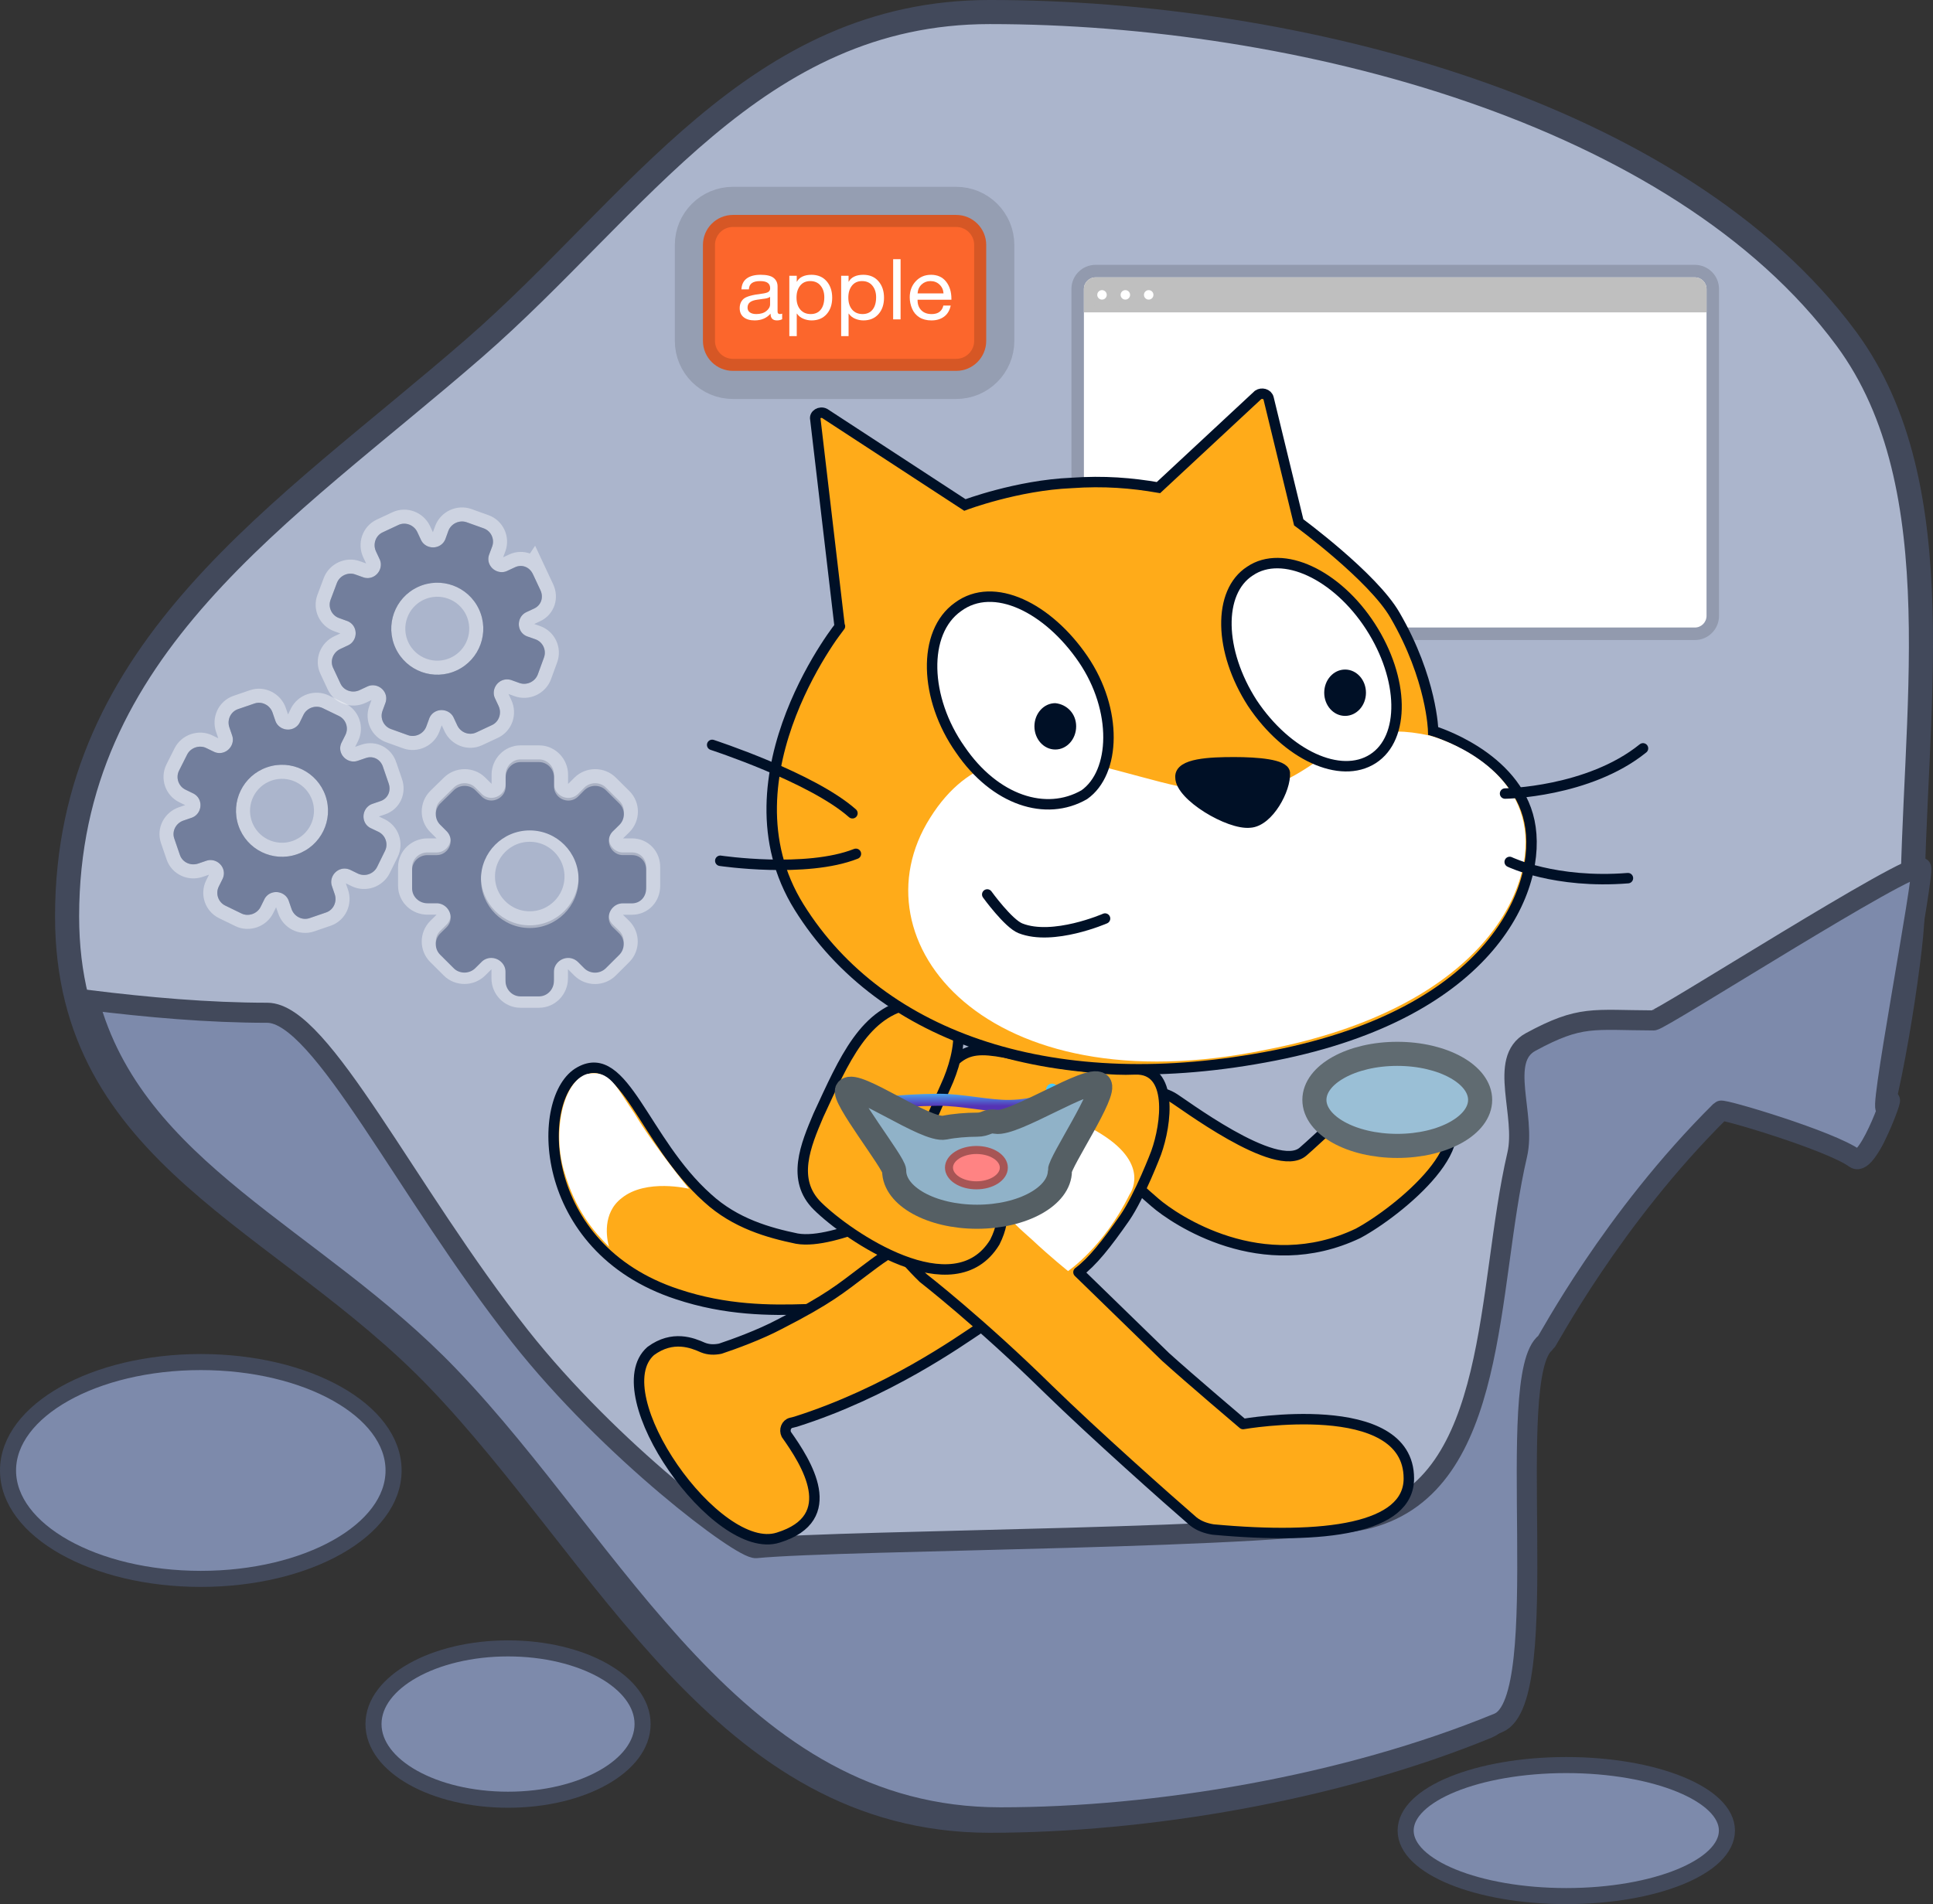 <svg xmlns="http://www.w3.org/2000/svg" xmlns:xlink="http://www.w3.org/1999/xlink" version="1.1" width="240.656" height="237.109" viewBox="0,0,240.656,237.109"><rect x="0" y="0" width="240.656" height="237.109" fill="#333333" stroke="none"/><defs><linearGradient x1="238.465" y1="197.926" x2="238.465" y2="199.952" gradientUnits="userSpaceOnUse" id="color-1"><stop offset="0" stop-color="#47c9ff"/><stop offset="1" stop-color="#5533b5"/></linearGradient></defs><g transform="translate(-119.297,-62.237)"><g stroke-miterlimit="10"><path d="M357.38,176.35c0,4.237 -3.329,26.132 -5.415,28.359c-4.651,4.964 -11.067,-12.393 -16.918,-6.597c-13.608,13.481 -24.386,31.542 -24.634,31.727c-5.378,3.997 1.167,44.452 -5.915,47.365c-19.054,7.839 -42.644,11.758 -61.983,11.758c-32.987,0 -47.711,-33.152 -68.661,-54.984c-19.339,-20.154 -46.204,-27.775 -46.204,-57.629c0,-33.535 26.964,-50.133 50.688,-70.763c20.275,-17.63 34.945,-41.85 64.177,-41.85c38.323,0 85.776,12.394 106.643,40.674c13.675,18.533 8.222,47.316 8.222,71.939z" fill="#abb5cc" fill-rule="nonzero" stroke="#42495b" stroke-width="3" stroke-linecap="butt" stroke-linejoin="miter"/><g fill-rule="nonzero" stroke-width="1"><path d="M330.302,95.216c1.663,0 3.01,1.346 3.01,3.01c0,10.174 0,30.528 0,40.702c0,1.663 -1.345,3.01 -3.01,3.01c-18.652,0 -55.951,0 -74.604,0c-1.663,-0 -3.01,-1.346 -3.01,-3.01c0,-10.174 0,-30.528 0,-40.702c-0,-1.663 1.345,-3.01 3.01,-3.01c18.652,0 55.951,0 74.604,0z" fill-opacity="0.15" fill="#000000" stroke="none" stroke-linecap="round" stroke-linejoin="round"/><path d="M254.242,98.229c0,-0.803 0.651,-1.453 1.453,-1.453h74.61c0.803,0 1.453,0.651 1.453,1.453v40.696c0,0.803 -0.651,1.454 -1.453,1.454h-74.61c-0.803,0 -1.453,-0.651 -1.453,-1.454z" fill="#ffffff" stroke="none" stroke-linecap="round" stroke-linejoin="round"/><path d="M254.237,98.229c0,-0.803 0.651,-1.453 1.454,-1.453h74.619c0.803,0 1.453,0.651 1.453,1.453v2.907h-77.526z" fill="#bfbfbf" stroke="none" stroke-linecap="round" stroke-linejoin="round"/><path d="M255.405,98.955c0,-0.602 0.488,-1.09 1.09,-1.09c0.602,0 1.09,0.488 1.09,1.09c0,0.602 -0.488,1.09 -1.09,1.09c-0.602,0 -1.09,-0.488 -1.09,-1.09z" fill="#ffffff" stroke="#bfbfbf" stroke-linecap="butt" stroke-linejoin="miter"/><path d="M258.311,98.955c0,-0.602 0.488,-1.09 1.09,-1.09c0.602,0 1.09,0.488 1.09,1.09c0,0.602 -0.488,1.09 -1.09,1.09c-0.602,0 -1.09,-0.488 -1.09,-1.09z" fill="#ffffff" stroke="#bfbfbf" stroke-linecap="butt" stroke-linejoin="miter"/><path d="M261.218,98.955c0,-0.602 0.488,-1.09 1.09,-1.09c0.602,0 1.09,0.488 1.09,1.09c0,0.602 -0.488,1.09 -1.09,1.09c-0.602,0 -1.09,-0.488 -1.09,-1.09z" fill="#ffffff" stroke="#bfbfbf" stroke-linecap="butt" stroke-linejoin="miter"/></g><path d="M333.525,200.548c-13.608,13.481 -21.53,28.687 -21.778,28.871c-5.378,3.997 1.167,44.452 -5.915,47.365c-19.054,7.839 -42.644,11.758 -61.983,11.758c-32.987,0 -47.711,-33.152 -68.661,-54.984c-16.759,-17.465 -39.169,-25.518 -44.851,-46.785c7.377,0.906 14.822,1.574 22.234,1.579c6.743,0.005 17.275,22.293 31.46,40.272c11.267,14.281 27.6,26.568 29.399,26.394c11.24,-1.084 66.566,-1.096 76.319,-3.717c16.218,-4.358 14.562,-28.633 18.436,-45.262c1.155,-4.959 -2.401,-11.84 1.677,-14.049c6.247,-3.383 7.704,-2.713 15.302,-2.687c0.916,0.003 32.074,-19.949 33.303,-19.027c0.541,0.406 -5.809,33.314 -4.222,29.665c1.535,-3.529 -2.28,7.815 -4.012,6.548c-3.003,-2.196 -16.449,-6.201 -16.708,-5.944z" fill="#7d8aab" fill-rule="nonzero" stroke="#42495b" stroke-width="2.5" stroke-linecap="butt" stroke-linejoin="miter"/><g fill-rule="evenodd" stroke-width="1.3"><path d="M234.082,212.576c1.155,0.577 3.608,1.876 0.144,6.783c-3.464,4.907 -13.422,5.917 -14.576,5.917c-4.474,0.144 -9.958,0.144 -16.019,-1.876c-17.607,-5.773 -17.751,-24.679 -12.123,-27.709c5.484,-3.031 7.938,8.659 15.875,15.731c3.464,3.175 7.649,4.33 11.113,5.051c4.907,0.866 14.288,-4.618 15.587,-3.897z" fill="#ffab19" stroke="#001026" stroke-linecap="round" stroke-linejoin="round"/><path d="M198.291,200.886c2.309,3.897 6.783,9.381 6.783,9.381c0,0 -5.34,-1.299 -8.371,1.155c-2.453,1.876 -1.876,5.051 -1.588,6.061c-1.876,-1.876 -4.185,-4.474 -5.628,-9.525c-1.443,-5.051 0,-11.113 2.886,-11.979c2.886,-0.577 3.608,1.588 5.917,4.907z" fill="#ffffff" stroke="none" stroke-linecap="butt" stroke-linejoin="miter"/></g><path d="M241.298,227.585c-2.598,1.732 -11.546,8.082 -22.947,11.69l-0.577,0.144c-0.577,0.144 -0.866,0.866 -0.577,1.443c2.453,3.464 6.927,10.391 -1.01,12.844c-7.649,2.453 -21.937,-17.896 -15.875,-23.235c2.742,-2.02 5.196,-1.01 6.494,-0.433c0.722,0.289 1.443,0.289 2.165,0.144c1.732,-0.577 4.907,-1.732 7.36,-3.031c6.206,-3.175 7.649,-4.474 10.535,-6.639c2.886,-2.165 9.525,-7.505 14.865,-2.886c4.618,3.897 2.02,8.226 -0.433,9.958z" fill="#ffab19" fill-rule="evenodd" stroke="#001026" stroke-width="1.3" stroke-linecap="round" stroke-linejoin="round"/><path d="M265.229,198.864c0.957,0.483 12.972,9.713 16.307,6.765c4.011,-3.452 9.35,-9.939 16.303,-5.855c6.953,4.084 -4.463,13.361 -9.46,16.042c-11.958,5.706 -22.885,-1.748 -25.276,-3.827c-2.39,-2.079 -6.559,-5.574 -6.936,-9.308c-0.227,-4.039 5.786,-5.662 9.061,-3.817z" fill="#ffab19" fill-rule="evenodd" stroke="#001026" stroke-width="1.3" stroke-linecap="round" stroke-linejoin="round"/><g fill-rule="evenodd" stroke-width="1.3"><path d="M264.39,231.193c3.031,2.742 9.669,8.371 9.669,8.371c0,0 20.638,-3.608 20.638,6.783c0,6.206 -10.391,7.649 -24.39,6.35c-0.866,-0.144 -1.732,-0.433 -2.453,-1.01c-3.175,-2.742 -12.267,-10.824 -18.04,-16.452c-8.515,-8.371 -15.587,-13.855 -15.587,-13.855c-12.267,-11.979 -2.309,-17.03 1.588,-23.957c3.608,-5.917 5.196,-4.763 13.855,-3.031c4.907,0.722 7.793,1.155 10.968,1.01c4.763,-0.144 3.897,6.783 2.598,10.391c0,0 -2.02,5.34 -3.897,8.082c-2.309,3.319 -4.041,5.484 -5.773,6.783z" fill="#ffab19" stroke="#001026" stroke-linecap="round" stroke-linejoin="round"/><path d="M252.267,220.514c0,0 -2.165,-1.732 -4.474,-3.897c-2.886,-2.598 -5.773,-4.763 -2.886,-9.236c2.598,-3.464 5.051,-8.082 11.546,-3.897c6.206,3.897 3.464,7.505 3.464,7.505c-3.175,6.494 -7.649,9.525 -7.649,9.525z" fill="#ffffff" stroke="none" stroke-linecap="butt" stroke-linejoin="miter"/></g><path d="M235.005,206.261c4.748,1.966 11.501,3.963 8.144,10.653c-5.087,8.325 -18.325,-0.787 -22.059,-4.482c-3.325,-3.263 -1.47,-7.618 0.095,-11.313c3.216,-6.942 5.763,-13.011 11.856,-13.954c7.563,-1.273 5.865,6.305 3.993,10.338c-1.109,2.445 -2.146,5.016 -3.035,6.674c-0.024,0.841 0.275,1.667 1.006,2.083z" fill="#ffab19" fill-rule="evenodd" stroke="#001026" stroke-width="1.3" stroke-linecap="round" stroke-linejoin="round"/><path d="M275.935,111.408c0.433,-0.289 1.155,-0.144 1.299,0.433l3.752,15.442c0,0 9.236,6.783 11.979,11.546c4.618,7.938 4.763,14.432 4.763,14.432c0,0 10.247,3.031 11.979,11.257c1.732,8.226 -4.618,23.813 -31.75,29.153c-27.132,5.34 -48.924,-2.02 -59.171,-18.473c-10.247,-16.452 5.917,-36.08 5.051,-34.925l-3.031,-25.833c-0.144,-0.577 0.577,-1.01 1.155,-0.722l17.463,11.401c0,0 6.494,-2.453 13.277,-2.742c4.041,-0.289 7.505,0 10.824,0.577z" fill="#ffab19" fill-rule="evenodd" stroke="#001026" stroke-width="1.3" stroke-linecap="butt" stroke-linejoin="miter"/><path d="M297.294,153.838c0,0 9.958,2.598 11.69,10.824c1.732,8.226 -5.196,23.091 -32.039,28.287c-34.925,7.216 -51.522,-13.566 -41.853,-28.864c9.669,-15.442 26.266,-2.309 38.389,-3.175c10.391,-0.722 11.546,-9.814 23.813,-7.072z" fill="#ffffff" fill-rule="evenodd" stroke="none" stroke-width="1.3" stroke-linecap="butt" stroke-linejoin="miter"/><path d="M250.284,197.926c0.293,0.942 -1.954,1.962 -5.272,2.024c-2.612,0.049 -5.935,-0.781 -8.881,-0.765c-5.252,0.03 -9.511,0.703 -9.511,0.703" fill="none" fill-rule="nonzero" stroke="url(#color-1)" stroke-width="1.5" stroke-linecap="round" stroke-linejoin="miter"/><path d="M323.849,155.426c-6.783,5.484 -17.174,5.628 -17.174,5.628" fill="none" fill-rule="evenodd" stroke="#001026" stroke-width="1.3" stroke-linecap="round" stroke-linejoin="round"/><path d="M321.973,171.589c-9.092,0.722 -14.721,-2.02 -14.721,-2.02" fill="none" fill-rule="evenodd" stroke="#001026" stroke-width="1.3" stroke-linecap="round" stroke-linejoin="round"/><path d="M272.904,157.158c3.031,0 6.206,0.289 6.35,1.299c0.144,2.02 -2.02,6.061 -4.33,6.206c-2.598,0.289 -8.659,-3.319 -8.659,-5.628c-0.144,-1.732 3.752,-1.876 6.639,-1.876z" fill="#001026" fill-rule="evenodd" stroke="#001026" stroke-width="1.3" stroke-linecap="round" stroke-linejoin="round"/><path d="M207.961,154.993c0,0 12.411,4.041 17.463,8.515" fill="none" fill-rule="evenodd" stroke="#001026" stroke-width="1.3" stroke-linecap="round" stroke-linejoin="round"/><path d="M225.856,168.559c-6.206,2.453 -16.885,0.866 -16.885,0.866" fill="none" fill-rule="evenodd" stroke="#001026" stroke-width="1.3" stroke-linecap="round" stroke-linejoin="round"/><g fill-rule="evenodd" stroke-width="1.3"><path d="M289.934,140.272c4.185,6.494 4.33,13.855 0.289,16.452c-4.041,2.598 -10.68,-0.433 -15.009,-6.927c-4.185,-6.494 -4.33,-13.855 -0.289,-16.452c4.041,-2.742 10.824,0.433 15.009,6.927z" fill="#ffffff" stroke="#001026" stroke-linecap="round" stroke-linejoin="round"/><path d="M289.357,148.498c0,1.588 -1.155,2.886 -2.598,2.886c-1.443,0 -2.598,-1.299 -2.598,-2.886c0,-1.588 1.155,-2.886 2.598,-2.886c1.443,0 2.598,1.299 2.598,2.886" fill="#001026" stroke="none" stroke-linecap="butt" stroke-linejoin="miter"/></g><g fill-rule="evenodd" stroke-width="1.3"><path d="M254.143,144.313c4.33,6.35 4.041,14.143 0.144,16.885c-4.763,2.742 -11.113,0.722 -15.442,-5.628c-4.474,-6.35 -4.763,-14.576 -0.289,-17.751c4.474,-3.319 11.257,0.144 15.587,6.494z" fill="#ffffff" stroke="#001026" stroke-linecap="round" stroke-linejoin="round"/><path d="M253.277,152.684c0,1.588 -1.155,2.886 -2.598,2.886c-1.443,0 -2.598,-1.299 -2.598,-2.886c0,-1.588 1.155,-2.886 2.598,-2.886c1.443,0.144 2.598,1.299 2.598,2.886" fill="#001026" stroke="none" stroke-linecap="butt" stroke-linejoin="miter"/></g><path d="M168.297,245.346c0,7.456 -10.745,13.5 -24,13.5c-13.255,0 -24,-6.044 -24,-13.5c0,-7.456 10.745,-13.5 24,-13.5c13.255,0 24,6.044 24,13.5z" fill="#7d8aab" fill-rule="nonzero" stroke="#42495b" stroke-width="2" stroke-linecap="butt" stroke-linejoin="miter"/><path d="M303.572,199.198c0,3.166 -4.619,5.732 -10.317,5.732c-5.698,0 -10.317,-2.566 -10.317,-5.732c0,-3.166 4.619,-5.732 10.317,-5.732c5.698,0 10.317,2.566 10.317,5.732z" fill="#9abfd6" fill-rule="nonzero" stroke="#606b71" stroke-width="3" stroke-linecap="butt" stroke-linejoin="miter"/><path d="M251.254,208.019c0,3.166 -4.619,5.732 -10.317,5.732c-5.698,0 -10.317,-2.566 -10.317,-5.732c0,-0.986 -6.554,-9.25 -5.839,-10.06c1.066,-1.207 9.801,5.183 12.137,4.694c1.131,-0.237 2.739,-0.366 4.018,-0.366c1.165,0 1.285,-0.559 2.33,-0.362c2.262,0.428 11.648,-5.767 12.896,-4.661c0.994,0.881 -4.909,9.637 -4.909,10.754z" fill="#90b2c8" fill-rule="nonzero" stroke="#555f64" stroke-width="3" stroke-linecap="butt" stroke-linejoin="miter"/><path d="M207.562,92.737v0c0,-1.649 1.337,-2.987 2.987,-2.987h27.793c0.792,0 1.552,0.315 2.112,0.875c0.56,0.56 0.875,1.32 0.875,2.112v11.946c0,1.649 -1.337,2.987 -2.987,2.987h-27.793c-1.649,0 -2.987,-1.337 -2.987,-2.987z" fill="#fc662c" fill-rule="evenodd" stroke-opacity="0.129" stroke="#000000" stroke-width="8.5" stroke-linecap="square" stroke-linejoin="miter"/><path d="M207.562,92.737v0c0,-1.649 1.337,-2.987 2.987,-2.987h27.793c0.792,0 1.552,0.315 2.112,0.875c0.56,0.56 0.875,1.32 0.875,2.112v11.946c0,1.649 -1.337,2.987 -2.987,2.987h-27.793c-1.649,0 -2.987,-1.337 -2.987,-2.987z" fill="#fc662c" fill-rule="evenodd" stroke="none" stroke-width="1" stroke-linecap="square" stroke-linejoin="miter"/><path d="M207.562,92.737v0c0,-1.649 1.337,-2.987 2.987,-2.987h27.793c0.792,0 1.552,0.315 2.112,0.875c0.56,0.56 0.875,1.32 0.875,2.112v11.946c0,1.649 -1.337,2.987 -2.987,2.987h-27.793c-1.649,0 -2.987,-1.337 -2.987,-2.987z" fill="none" fill-rule="evenodd" stroke="#d65725" stroke-width="1.5" stroke-linecap="butt" stroke-linejoin="round"/><g fill="#727e9c" fill-rule="nonzero" stroke-linecap="butt" stroke-linejoin="miter"><path d="M166.978,157.737l0.709,2.066c0.316,0.921 -0.093,1.871 -1.014,2.187l-1.03,0.353c-0.84,0.288 -1.298,1.248 -1.001,2.115c0.146,0.427 0.466,0.764 0.891,0.943l0.887,0.423c0.873,0.427 1.238,1.491 0.811,2.364l-0.995,2.022c-0.203,0.403 -0.576,0.727 -1.023,0.881c-0.447,0.153 -0.941,0.126 -1.348,-0.068l-0.855,-0.418c-0.425,-0.225 -0.897,-0.275 -1.33,-0.127c-0.867,0.297 -1.35,1.25 -1.065,2.084l0.353,1.03c0.316,0.921 -0.148,1.951 -1.07,2.267l-2.059,0.706c-0.928,0.318 -1.929,-0.217 -2.243,-1.131l-0.353,-1.03c-0.286,-0.833 -1.252,-1.289 -2.119,-0.992c-0.434,0.149 -0.777,0.471 -0.953,0.887l-0.434,0.876c-0.203,0.403 -0.576,0.727 -1.023,0.881c-0.447,0.153 -0.945,0.135 -1.348,-0.068l-2.026,-0.986c-0.871,-0.42 -1.236,-1.484 -0.808,-2.357l0.421,-0.848c0.234,-0.421 0.284,-0.892 0.136,-1.326c-0.295,-0.86 -1.248,-1.343 -2.088,-1.055l-1.03,0.353c-0.928,0.318 -1.958,-0.146 -2.272,-1.061l-0.706,-2.059c-0.316,-0.921 0.214,-1.913 1.143,-2.231l1.03,-0.353c0.84,-0.288 1.298,-1.248 1.001,-2.115c-0.149,-0.434 -0.478,-0.775 -0.921,-0.964l-0.855,-0.418c-0.871,-0.42 -1.236,-1.484 -0.808,-2.357l1.013,-2.013c0.203,-0.403 0.576,-0.727 1.023,-0.881c0.447,-0.153 0.945,-0.135 1.348,0.068l0.88,0.425c0.4,0.218 0.863,0.264 1.296,0.116c0.867,-0.297 1.35,-1.25 1.065,-2.084l-0.353,-1.03c-0.316,-0.921 0.148,-1.951 1.07,-2.267l2.059,-0.706c0.921,-0.316 1.929,0.217 2.243,1.131l0.355,1.036c0.286,0.833 1.252,1.289 2.119,0.992c0.44,-0.151 0.784,-0.473 0.973,-0.917l0.418,-0.855c0.203,-0.403 0.576,-0.727 1.023,-0.881c0.447,-0.153 0.948,-0.128 1.348,0.068l2.024,0.979c0.88,0.425 1.245,1.488 0.811,2.364l-0.441,0.878c-0.225,0.403 -0.273,0.858 -0.125,1.292c0.295,0.86 1.248,1.343 2.088,1.055l1.03,-0.353c0.921,-0.316 1.827,0.184 2.129,1.109zM152.548,157.78c-3.001,1.029 -4.585,4.29 -3.561,7.278c1.024,2.987 4.277,4.59 7.278,3.561c3.001,-1.029 4.585,-4.29 3.561,-7.278c-1.024,-2.987 -4.277,-4.59 -7.278,-3.561z" stroke-opacity="0.404" stroke="#ffffff" stroke-width="3.5"/><path d="M199.742,170.233v2.317c0,1.033 -0.737,1.846 -1.77,1.846h-1.155c-0.942,0 -1.732,0.805 -1.732,1.777c0,0.479 0.205,0.927 0.57,1.253l0.744,0.729c0.729,0.729 0.729,1.922 0,2.651l-1.694,1.686c-0.342,0.334 -0.828,0.532 -1.329,0.532c-0.501,0 -0.987,-0.197 -1.329,-0.532l-0.714,-0.714c-0.349,-0.372 -0.805,-0.585 -1.291,-0.585c-0.972,0 -1.785,0.79 -1.785,1.724v1.155c0,1.033 -0.82,1.907 -1.853,1.907h-2.309c-1.041,0 -1.861,-0.881 -1.861,-1.907v-1.155c0,-0.934 -0.813,-1.724 -1.785,-1.724c-0.486,0 -0.942,0.205 -1.261,0.562l-0.737,0.729c-0.342,0.334 -0.828,0.532 -1.329,0.532c-0.501,0 -0.995,-0.19 -1.329,-0.532l-1.694,-1.686c-0.729,-0.722 -0.729,-1.914 0,-2.643l0.714,-0.706c0.38,-0.342 0.592,-0.798 0.592,-1.284c0,-0.965 -0.79,-1.777 -1.732,-1.777h-1.155c-1.041,0 -1.914,-0.82 -1.914,-1.846v-2.309c0,-1.033 0.874,-1.846 1.914,-1.846h1.155c0.942,0 1.732,-0.805 1.732,-1.777c0,-0.486 -0.213,-0.942 -0.592,-1.284l-0.714,-0.714c-0.729,-0.722 -0.729,-1.914 0,-2.643l1.709,-1.671c0.342,-0.334 0.828,-0.532 1.329,-0.532c0.501,0 0.995,0.19 1.329,0.532l0.737,0.729c0.327,0.357 0.775,0.562 1.261,0.562c0.972,0 1.785,-0.79 1.785,-1.724v-1.155c0,-1.033 0.82,-1.907 1.853,-1.907h2.309c1.033,0 1.861,0.881 1.861,1.907v1.162c0,0.934 0.813,1.724 1.785,1.724c0.494,0 0.949,-0.205 1.291,-0.585l0.714,-0.714c0.342,-0.334 0.828,-0.532 1.329,-0.532c0.501,0 0.995,0.197 1.329,0.532l1.694,1.679c0.737,0.729 0.737,1.922 0,2.651l-0.744,0.729c-0.365,0.327 -0.57,0.767 -0.57,1.253c0,0.965 0.79,1.777 1.732,1.777h1.155c1.033,0 1.77,0.813 1.755,1.846zM185.25,165.311c-3.365,0 -6.077,2.727 -6.077,6.077c0,3.35 2.712,6.077 6.077,6.077c3.365,0 6.077,-2.727 6.077,-6.077c0,-3.35 -2.712,-6.077 -6.077,-6.077z" stroke-opacity="0.404" stroke="#ffffff" stroke-width="3.5"/><path d="M185.651,133.748l0.926,1.978c0.413,0.882 0.108,1.871 -0.774,2.283l-0.986,0.461c-0.804,0.376 -1.157,1.38 -0.769,2.21c0.191,0.409 0.545,0.709 0.987,0.843l0.927,0.325c0.914,0.331 1.391,1.35 1.059,2.264l-0.773,2.117c-0.158,0.422 -0.495,0.785 -0.923,0.985c-0.428,0.2 -0.922,0.226 -1.348,0.077l-0.895,-0.324c-0.447,-0.178 -0.921,-0.178 -1.336,0.017c-0.83,0.389 -1.209,1.388 -0.835,2.186l0.461,0.986c0.413,0.882 0.061,1.956 -0.821,2.369l-1.972,0.923c-0.889,0.416 -1.941,-0.009 -2.351,-0.884l-0.461,-0.986c-0.373,-0.798 -1.383,-1.148 -2.213,-0.759c-0.415,0.194 -0.722,0.552 -0.852,0.984l-0.338,0.917c-0.158,0.422 -0.495,0.785 -0.923,0.985c-0.428,0.2 -0.926,0.235 -1.348,0.077l-2.12,-0.763c-0.911,-0.325 -1.388,-1.343 -1.056,-2.257l0.327,-0.889c0.188,-0.444 0.187,-0.918 -0.007,-1.333c-0.385,-0.824 -1.385,-1.202 -2.189,-0.826l-0.986,0.461c-0.889,0.416 -1.962,0.064 -2.372,-0.811l-0.923,-1.972c-0.413,-0.882 0.008,-1.925 0.897,-2.341l0.986,-0.461c0.804,-0.376 1.157,-1.38 0.769,-2.21c-0.194,-0.415 -0.558,-0.719 -1.019,-0.859l-0.895,-0.324c-0.911,-0.325 -1.388,-1.343 -1.056,-2.257l0.792,-2.11c0.158,-0.422 0.495,-0.785 0.923,-0.985c0.428,-0.2 0.926,-0.235 1.348,-0.077l0.921,0.328c0.422,0.174 0.886,0.17 1.301,-0.024c0.83,-0.389 1.209,-1.388 0.835,-2.186l-0.461,-0.986c-0.413,-0.882 -0.061,-1.956 0.821,-2.369l1.972,-0.923c0.882,-0.413 1.941,0.009 2.351,0.884l0.464,0.992c0.373,0.798 1.383,1.148 2.213,0.759c0.422,-0.197 0.729,-0.555 0.869,-1.015l0.324,-0.895c0.158,-0.422 0.495,-0.785 0.923,-0.985c0.428,-0.2 0.929,-0.229 1.348,-0.077l2.117,0.757c0.921,0.328 1.397,1.347 1.059,2.264l-0.344,0.92c-0.181,0.425 -0.18,0.883 0.014,1.298c0.385,0.824 1.385,1.202 2.189,0.826l0.986,-0.461c0.882,-0.413 1.836,-0.013 2.236,0.875zM171.309,135.337c-2.873,1.345 -4.099,4.757 -2.761,7.617c1.339,2.86 4.744,4.105 7.617,2.761c2.873,-1.345 4.099,-4.757 2.761,-7.617c-1.339,-2.86 -4.744,-4.105 -7.617,-2.761z" stroke-opacity="0.404" stroke="#ffffff" stroke-width="3.5"/><path d="M185.651,133.748l0.926,1.978c0.413,0.882 0.108,1.871 -0.774,2.283l-0.986,0.461c-0.804,0.376 -1.157,1.38 -0.769,2.21c0.191,0.409 0.545,0.709 0.987,0.843l0.927,0.325c0.914,0.331 1.391,1.35 1.059,2.264l-0.773,2.117c-0.158,0.422 -0.495,0.785 -0.923,0.985c-0.428,0.2 -0.922,0.226 -1.348,0.077l-0.895,-0.324c-0.447,-0.178 -0.921,-0.178 -1.336,0.017c-0.83,0.389 -1.209,1.388 -0.835,2.186l0.461,0.986c0.413,0.882 0.061,1.956 -0.821,2.369l-1.972,0.923c-0.889,0.416 -1.941,-0.009 -2.351,-0.884l-0.461,-0.986c-0.373,-0.798 -1.383,-1.148 -2.213,-0.759c-0.415,0.194 -0.722,0.552 -0.852,0.984l-0.338,0.917c-0.158,0.422 -0.495,0.785 -0.923,0.985c-0.428,0.2 -0.926,0.235 -1.348,0.077l-2.12,-0.763c-0.911,-0.325 -1.388,-1.343 -1.056,-2.257l0.327,-0.889c0.188,-0.444 0.187,-0.918 -0.007,-1.333c-0.385,-0.824 -1.385,-1.202 -2.189,-0.826l-0.986,0.461c-0.889,0.416 -1.962,0.064 -2.372,-0.811l-0.923,-1.972c-0.413,-0.882 0.008,-1.925 0.897,-2.341l0.986,-0.461c0.804,-0.376 1.157,-1.38 0.769,-2.21c-0.194,-0.415 -0.558,-0.719 -1.019,-0.859l-0.895,-0.324c-0.911,-0.325 -1.388,-1.343 -1.056,-2.257l0.792,-2.11c0.158,-0.422 0.495,-0.785 0.923,-0.985c0.428,-0.2 0.926,-0.235 1.348,-0.077l0.921,0.328c0.422,0.174 0.886,0.17 1.301,-0.024c0.83,-0.389 1.209,-1.388 0.835,-2.186l-0.461,-0.986c-0.413,-0.882 -0.061,-1.956 0.821,-2.369l1.972,-0.923c0.882,-0.413 1.941,0.009 2.351,0.884l0.464,0.992c0.373,0.798 1.383,1.148 2.213,0.759c0.422,-0.197 0.729,-0.555 0.869,-1.015l0.324,-0.895c0.158,-0.422 0.495,-0.785 0.923,-0.985c0.428,-0.2 0.929,-0.229 1.348,-0.077l2.117,0.757c0.921,0.328 1.397,1.347 1.059,2.264l-0.344,0.92c-0.181,0.425 -0.18,0.883 0.014,1.298c0.385,0.824 1.385,1.202 2.189,0.826l0.986,-0.461c0.882,-0.413 1.836,-0.013 2.236,0.875zM171.309,135.337c-2.873,1.345 -4.099,4.757 -2.761,7.617c1.339,2.86 4.744,4.105 7.617,2.761c2.873,-1.345 4.099,-4.757 2.761,-7.617c-1.339,-2.86 -4.744,-4.105 -7.617,-2.761z" stroke="none" stroke-width="0.337"/><path d="M166.978,157.737l0.709,2.066c0.316,0.921 -0.093,1.871 -1.014,2.187l-1.03,0.353c-0.84,0.288 -1.298,1.248 -1.001,2.115c0.146,0.427 0.466,0.764 0.891,0.943l0.887,0.423c0.873,0.427 1.238,1.491 0.811,2.364l-0.995,2.022c-0.203,0.403 -0.576,0.727 -1.023,0.881c-0.447,0.153 -0.941,0.126 -1.348,-0.068l-0.855,-0.418c-0.425,-0.225 -0.897,-0.275 -1.33,-0.127c-0.867,0.297 -1.35,1.25 -1.065,2.084l0.353,1.03c0.316,0.921 -0.148,1.951 -1.07,2.267l-2.059,0.706c-0.928,0.318 -1.929,-0.217 -2.243,-1.131l-0.353,-1.03c-0.286,-0.833 -1.252,-1.289 -2.119,-0.992c-0.434,0.149 -0.777,0.471 -0.953,0.887l-0.434,0.876c-0.203,0.403 -0.576,0.727 -1.023,0.881c-0.447,0.153 -0.945,0.135 -1.348,-0.068l-2.026,-0.986c-0.871,-0.42 -1.236,-1.484 -0.808,-2.357l0.421,-0.848c0.234,-0.421 0.284,-0.892 0.136,-1.326c-0.295,-0.86 -1.248,-1.343 -2.088,-1.055l-1.03,0.353c-0.928,0.318 -1.958,-0.146 -2.272,-1.061l-0.706,-2.059c-0.316,-0.921 0.214,-1.913 1.143,-2.231l1.03,-0.353c0.84,-0.288 1.298,-1.248 1.001,-2.115c-0.149,-0.434 -0.478,-0.775 -0.921,-0.964l-0.855,-0.418c-0.871,-0.42 -1.236,-1.484 -0.808,-2.357l1.013,-2.013c0.203,-0.403 0.576,-0.727 1.023,-0.881c0.447,-0.153 0.945,-0.135 1.348,0.068l0.88,0.425c0.4,0.218 0.863,0.264 1.296,0.116c0.867,-0.297 1.35,-1.25 1.065,-2.084l-0.353,-1.03c-0.316,-0.921 0.148,-1.951 1.07,-2.267l2.059,-0.706c0.921,-0.316 1.929,0.217 2.243,1.131l0.355,1.036c0.286,0.833 1.252,1.289 2.119,0.992c0.44,-0.151 0.784,-0.473 0.973,-0.917l0.418,-0.855c0.203,-0.403 0.576,-0.727 1.023,-0.881c0.447,-0.153 0.948,-0.128 1.348,0.068l2.024,0.979c0.88,0.425 1.245,1.488 0.811,2.364l-0.441,0.878c-0.225,0.403 -0.273,0.858 -0.125,1.292c0.295,0.86 1.248,1.343 2.088,1.055l1.03,-0.353c0.921,-0.316 1.827,0.184 2.129,1.109zM152.548,157.78c-3.001,1.029 -4.585,4.29 -3.561,7.278c1.024,2.987 4.277,4.59 7.278,3.561c3.001,-1.029 4.585,-4.29 3.561,-7.278c-1.024,-2.987 -4.277,-4.59 -7.278,-3.561z" stroke-opacity="0.404" stroke="#ffffff" stroke-width="0"/><path d="M199.742,170.566v2.317c0,1.033 -0.737,1.846 -1.77,1.846h-1.155c-0.942,0 -1.732,0.805 -1.732,1.777c0,0.479 0.205,0.927 0.57,1.253l0.744,0.729c0.729,0.729 0.729,1.922 0,2.651l-1.694,1.686c-0.342,0.334 -0.828,0.532 -1.329,0.532c-0.501,0 -0.987,-0.197 -1.329,-0.532l-0.714,-0.714c-0.349,-0.372 -0.805,-0.585 -1.291,-0.585c-0.972,0 -1.785,0.79 -1.785,1.724v1.155c0,1.033 -0.82,1.907 -1.853,1.907h-2.309c-1.041,0 -1.861,-0.881 -1.861,-1.907v-1.155c0,-0.934 -0.813,-1.724 -1.785,-1.724c-0.486,0 -0.942,0.205 -1.261,0.562l-0.737,0.729c-0.342,0.334 -0.828,0.532 -1.329,0.532c-0.501,0 -0.995,-0.19 -1.329,-0.532l-1.694,-1.686c-0.729,-0.722 -0.729,-1.914 0,-2.643l0.714,-0.706c0.38,-0.342 0.592,-0.798 0.592,-1.284c0,-0.965 -0.79,-1.777 -1.732,-1.777h-1.155c-1.041,0 -1.914,-0.82 -1.914,-1.846v-2.309c0,-1.033 0.874,-1.846 1.914,-1.846h1.155c0.942,0 1.732,-0.805 1.732,-1.777c0,-0.486 -0.213,-0.942 -0.592,-1.284l-0.714,-0.714c-0.729,-0.722 -0.729,-1.914 0,-2.643l1.709,-1.671c0.342,-0.334 0.828,-0.532 1.329,-0.532c0.501,0 0.995,0.19 1.329,0.532l0.737,0.729c0.327,0.357 0.775,0.562 1.261,0.562c0.972,0 1.785,-0.79 1.785,-1.724v-1.155c0,-1.033 0.82,-1.907 1.853,-1.907h2.309c1.033,0 1.861,0.881 1.861,1.907v1.162c0,0.934 0.813,1.724 1.785,1.724c0.494,0 0.949,-0.205 1.291,-0.585l0.714,-0.714c0.342,-0.334 0.828,-0.532 1.329,-0.532c0.501,0 0.995,0.197 1.329,0.532l1.694,1.679c0.737,0.729 0.737,1.922 0,2.651l-0.744,0.729c-0.365,0.327 -0.57,0.767 -0.57,1.253c0,0.965 0.79,1.777 1.732,1.777h1.155c1.033,0 1.77,0.813 1.755,1.846zM185.25,165.644c-3.365,0 -6.077,2.727 -6.077,6.077c0,3.35 2.712,6.077 6.077,6.077c3.365,0 6.077,-2.727 6.077,-6.077c0,-3.35 -2.712,-6.077 -6.077,-6.077z" stroke="none" stroke-width="0.337"/></g><path d="M199.297,276.924c0,5.204 -7.499,9.422 -16.75,9.422c-9.251,0 -16.75,-4.218 -16.75,-9.422c0,-5.204 7.499,-9.422 16.75,-9.422c9.251,0 16.75,4.218 16.75,9.422z" fill="#7d8aab" fill-rule="nonzero" stroke="#42495b" stroke-width="2" stroke-linecap="butt" stroke-linejoin="miter"/><path d="M334.297,290.188c0,4.506 -8.954,8.158 -20,8.158c-11.046,0 -20,-3.652 -20,-8.158c0,-4.506 8.954,-8.158 20,-8.158c11.046,0 20,3.652 20,8.158z" fill="#7d8aab" fill-rule="nonzero" stroke="#42495b" stroke-width="2" stroke-linecap="butt" stroke-linejoin="miter"/><path d="M256.874,176.618c0,0 -6.465,2.824 -10.534,1.216c-1.52,-0.601 -4.133,-4.215 -4.133,-4.215" fill="none" fill-rule="nonzero" stroke="#001026" stroke-width="1.3" stroke-linecap="round" stroke-linejoin="miter"/><path d="M244.272,207.638c0,1.215 -1.528,2.2 -3.414,2.2c-1.885,0 -3.414,-0.985 -3.414,-2.2c0,-1.215 1.528,-2.2 3.414,-2.2c1.885,0 3.414,0.985 3.414,2.2z" fill="#ff8383" fill-rule="nonzero" stroke="#a75555" stroke-width="1" stroke-linecap="butt" stroke-linejoin="miter"/><path d="M215.172,99.202c-0.156,0.106 -0.358,0.178 -0.606,0.215c-0.248,0.038 -0.577,0.084 -0.988,0.138c-0.411,0.058 -0.716,0.166 -0.914,0.323c-0.198,0.157 -0.298,0.379 -0.298,0.667c0,0.253 0.096,0.449 0.287,0.59c0.191,0.14 0.459,0.21 0.802,0.21c0.521,0 0.937,-0.125 1.249,-0.374c0.312,-0.25 0.468,-0.528 0.468,-0.836zM213.993,96.454c0.765,0 1.308,0.132 1.628,0.395c0.321,0.263 0.482,0.615 0.482,1.056c0,1.883 0,2.928 0,3.133c0,0.205 0.097,0.308 0.292,0.308c0.043,0 0.089,-0.005 0.138,-0.015c0.05,-0.01 0.097,-0.022 0.143,-0.036v0.692c-0.085,0.048 -0.184,0.084 -0.296,0.109c-0.111,0.026 -0.232,0.039 -0.363,0.039c-0.255,0 -0.45,-0.069 -0.585,-0.207c-0.135,-0.139 -0.202,-0.35 -0.202,-0.634c-0.244,0.28 -0.533,0.49 -0.866,0.631c-0.333,0.14 -0.705,0.21 -1.116,0.21c-0.581,0 -1.036,-0.132 -1.366,-0.396c-0.329,-0.265 -0.494,-0.641 -0.494,-1.126c0,-0.489 0.161,-0.876 0.484,-1.16c0.322,-0.286 1.081,-0.501 2.274,-0.644c0.404,-0.051 0.677,-0.126 0.82,-0.226c0.144,-0.099 0.216,-0.248 0.216,-0.446c0,-0.301 -0.1,-0.525 -0.301,-0.673c-0.2,-0.149 -0.517,-0.224 -0.953,-0.224c-0.457,0 -0.8,0.084 -1.029,0.251c-0.228,0.167 -0.351,0.427 -0.368,0.779h-0.925c0.028,-0.602 0.248,-1.054 0.659,-1.359c0.411,-0.304 0.987,-0.456 1.727,-0.456z" fill="#ffffff" fill-rule="evenodd" stroke="none" stroke-width="1" stroke-linecap="square" stroke-linejoin="miter"/><path d="M220.173,97.238c-0.542,0 -0.963,0.191 -1.263,0.574c-0.299,0.383 -0.448,0.875 -0.448,1.477c0,0.629 0.158,1.129 0.473,1.501c0.315,0.37 0.749,0.555 1.302,0.555c0.535,0 0.949,-0.185 1.244,-0.554c0.294,-0.369 0.441,-0.884 0.441,-1.543c0,-0.584 -0.155,-1.065 -0.466,-1.442c-0.309,-0.378 -0.737,-0.567 -1.282,-0.567zM220.311,96.454c0.804,0 1.437,0.267 1.899,0.8c0.463,0.533 0.694,1.219 0.694,2.056c0,0.841 -0.23,1.522 -0.691,2.044c-0.461,0.521 -1.086,0.781 -1.876,0.781c-0.351,0 -0.694,-0.07 -1.029,-0.21c-0.334,-0.14 -0.599,-0.354 -0.794,-0.641h-0.021v2.805h-0.925v-7.511h0.925v0.738h0.021c0.145,-0.28 0.374,-0.494 0.687,-0.641c0.314,-0.147 0.684,-0.22 1.109,-0.22z" fill="#ffffff" fill-rule="evenodd" stroke="none" stroke-width="1" stroke-linecap="square" stroke-linejoin="miter"/><path d="M226.624,97.238c-0.542,0 -0.963,0.191 -1.263,0.574c-0.299,0.383 -0.448,0.875 -0.448,1.477c0,0.629 0.158,1.129 0.473,1.501c0.315,0.37 0.749,0.555 1.302,0.555c0.535,0 0.949,-0.185 1.244,-0.554c0.294,-0.369 0.441,-0.884 0.441,-1.543c0,-0.584 -0.155,-1.065 -0.466,-1.442c-0.309,-0.378 -0.737,-0.567 -1.282,-0.567zM226.763,96.454c0.804,0 1.437,0.267 1.899,0.8c0.463,0.533 0.694,1.219 0.694,2.056c0,0.841 -0.23,1.522 -0.691,2.044c-0.461,0.521 -1.086,0.781 -1.876,0.781c-0.351,0 -0.694,-0.07 -1.029,-0.21c-0.334,-0.14 -0.599,-0.354 -0.794,-0.641h-0.021v2.805h-0.925v-7.511h0.925v0.738h0.021c0.145,-0.28 0.374,-0.494 0.687,-0.641c0.314,-0.147 0.684,-0.22 1.109,-0.22z" fill="#ffffff" fill-rule="evenodd" stroke="none" stroke-width="1" stroke-linecap="square" stroke-linejoin="miter"/><path d="M231.418,94.511v7.496h-0.925v-7.496z" fill="#ffffff" fill-rule="evenodd" stroke="none" stroke-width="1" stroke-linecap="square" stroke-linejoin="miter"/><path d="M235.132,97.238c-0.425,0 -0.788,0.138 -1.089,0.415c-0.301,0.277 -0.471,0.649 -0.51,1.118h3.231c-0.028,-0.441 -0.194,-0.807 -0.498,-1.097c-0.302,-0.291 -0.68,-0.436 -1.134,-0.436zM235.196,96.454c0.808,0 1.435,0.28 1.881,0.841c0.446,0.561 0.67,1.28 0.67,2.159v0.108h-4.214v0.067c0,0.516 0.156,0.931 0.468,1.246c0.312,0.314 0.74,0.472 1.286,0.472c0.411,0 0.738,-0.092 0.98,-0.277c0.243,-0.185 0.402,-0.446 0.477,-0.784h0.914c-0.124,0.602 -0.397,1.061 -0.818,1.377c-0.422,0.316 -0.949,0.473 -1.584,0.473c-0.592,0 -1.092,-0.129 -1.502,-0.386c-0.409,-0.259 -0.71,-0.618 -0.905,-1.077c-0.195,-0.46 -0.292,-0.931 -0.292,-1.413c0,-0.8 0.25,-1.467 0.749,-2.001c0.5,-0.535 1.13,-0.803 1.892,-0.803z" fill="#ffffff" fill-rule="evenodd" stroke="none" stroke-width="1" stroke-linecap="square" stroke-linejoin="miter"/></g></g></svg>
